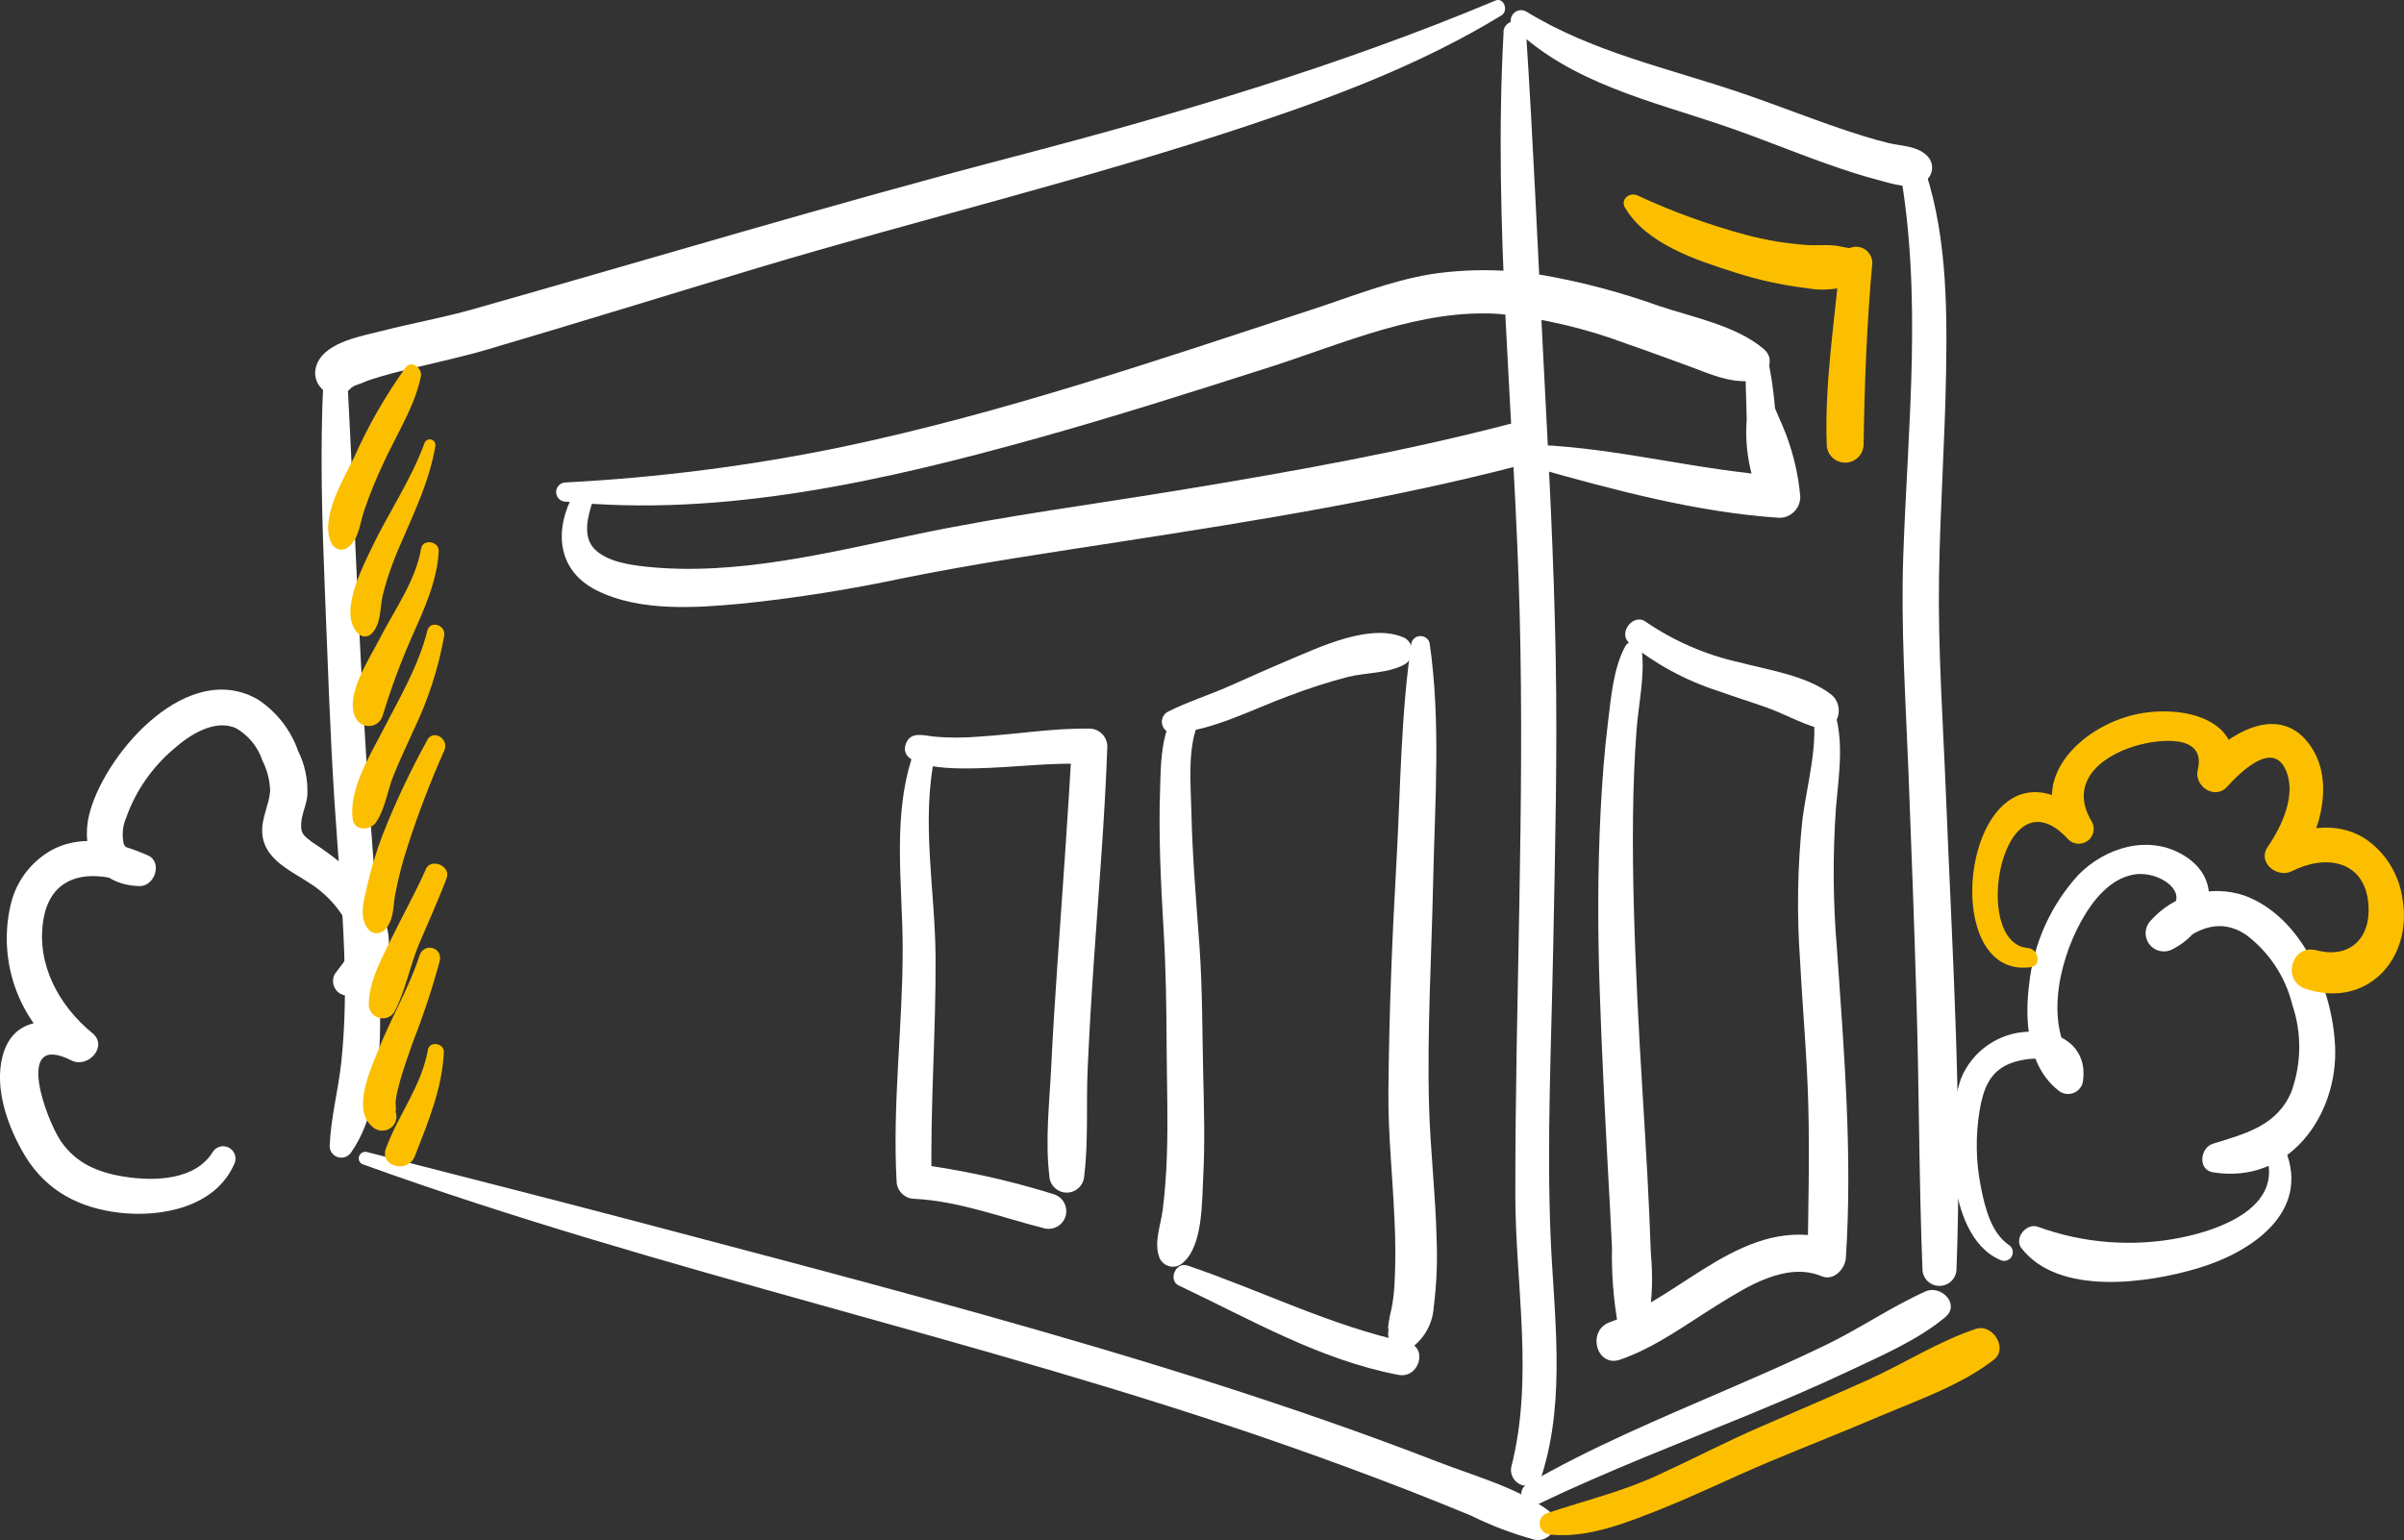 <?xml version="1.0" encoding="UTF-8"?>
<svg id="Calque_1" data-name="Calque 1" xmlns="http://www.w3.org/2000/svg" width="240" height="153.8" viewBox="0 0 240 153.8">
  <rect x="0" y="0" width="240" height="153.8" fill="#333333" stroke="none"/>
  <g id="Groupe_402" data-name="Groupe 402">
    <path id="Tracé_3050" data-name="Tracé 3050" d="M150.11,3.21c-1.07,19.27,1.1,38.64,1.6,57.9,.51,19.38-.44,38.76-.43,58.14,0,8.99,1.87,18.34-.39,27.19-.2,.85,.33,1.7,1.18,1.9,.8,.19,1.62-.27,1.87-1.06,2.43-7.75,1.17-16.1,.85-24.05-.37-9.49,.09-19.06,.27-28.56,.19-9.69,.43-19.38,.25-29.07-.18-9.8-.7-19.6-1.21-29.39-.57-11-1.03-22.01-1.75-33.01-.03-.62-.55-1.11-1.18-1.08-.59,.02-1.06,.5-1.08,1.08h.02Z" fill="#fff"/>
    <path id="Tracé_3051" data-name="Tracé 3051" d="M151.1,2.76c5.78,5.56,13.72,7.31,21.09,9.83,3.46,1.18,6.84,2.59,10.3,3.81,1.64,.58,3.28,1.12,4.96,1.56,1.45,.38,3.3,1.07,4.65,.19,.78-.47,1.02-1.49,.55-2.26-.06-.1-.14-.2-.22-.29-.99-1.05-2.62-1-3.96-1.33-1.58-.39-3.13-.89-4.67-1.41-3.39-1.15-6.71-2.48-10.1-3.62-7.25-2.46-14.74-4.04-21.35-8.1-.5-.27-1.13-.09-1.4,.41-.22,.39-.15,.88,.16,1.21h0Z" fill="#fff"/>
    <path id="Tracé_3052" data-name="Tracé 3052" d="M189.58,16.46c2.39,12.97,.88,25.99,.43,39.05-.25,7.2,.24,14.41,.52,21.61,.3,7.74,.59,15.48,.81,23.22,.26,8.83,.24,17.68,.59,26.51,.07,.94,.89,1.64,1.83,1.56,.84-.06,1.5-.73,1.56-1.56,.61-15.72-.41-31.57-1.04-47.28-.29-7.34-.82-14.71-.7-22.06,.11-6.7,.58-13.4,.7-20.1,.13-7.22,.05-14.71-2.49-21.55-.2-.6-.84-.93-1.45-.73-.56,.18-.89,.77-.76,1.34h0Z" fill="#fff"/>
    <path id="Tracé_3053" data-name="Tracé 3053" d="M153.58,150.2c6.9-3.31,14.06-6.05,21.13-8.97,3.33-1.38,6.66-2.79,9.91-4.33,3.23-1.53,6.82-3.06,9.58-5.36,1.54-1.28-.42-3.27-1.98-2.57-3.4,1.53-6.56,3.71-9.93,5.34-3.23,1.57-6.51,3-9.8,4.42-6.8,2.95-13.63,5.79-20.05,9.51-1.27,.74-.16,2.57,1.14,1.95h0Z" fill="#fff"/>
    <path id="Tracé_3054" data-name="Tracé 3054" d="M149.26,.07c-15.68,6.57-31.9,11.36-48.33,15.65-18,4.71-35.79,10.08-53.68,15.15-2.98,.85-6.04,1.39-9.05,2.16-1.99,.51-5.6,1.09-6.53,3.26-1.04,2.43,2.13,4.46,3.63,2.12-.49,.77-.3,.22,.28,.04,.45-.14,.89-.36,1.34-.51,1.36-.45,2.75-.8,4.14-1.14,2.58-.63,5.17-1.18,7.71-1.93,8.96-2.64,17.88-5.41,26.83-8.1,16.37-4.91,33.06-8.9,49.27-14.32,8.67-2.9,17.19-6.13,25.02-10.91,.75-.46,.25-1.85-.62-1.48h-.01Z" fill="#fff"/>
    <path id="Tracé_3055" data-name="Tracé 3055" d="M32.29,37.94c-.36,7.07-.13,14.15,.15,21.22,.28,6.9,.5,13.81,.94,20.71,.37,5.82,.95,11.63,1.04,17.46,.06,2.93-.05,5.86-.35,8.77-.31,2.84-1.05,5.53-1.16,8.38,.02,.65,.56,1.15,1.2,1.13,.39-.01,.75-.22,.96-.55,3.13-4.49,2.91-11.42,2.87-16.71-.05-5.97-.65-11.91-1.06-17.86-.99-14.17-1.44-28.37-2.2-42.55,0-.66-.54-1.2-1.2-1.2s-1.2,.54-1.2,1.2h.01Z" fill="#fff"/>
    <path id="Tracé_3056" data-name="Tracé 3056" d="M36.26,116.29c30.06,10.86,61.5,17.36,91.69,27.89,4.19,1.46,8.36,3,12.5,4.6,2.12,.83,4.24,1.68,6.35,2.55,2.04,1.01,4.16,1.82,6.36,2.42,.89,.22,1.79-.33,2-1.22,.17-.69-.13-1.42-.73-1.79-3.09-2.22-7.32-3.37-10.85-4.74-3.67-1.42-7.35-2.78-11.06-4.07-7.57-2.65-15.21-5.06-22.9-7.34-15.41-4.57-30.98-8.61-46.52-12.72-8.82-2.33-17.66-4.55-26.49-6.83-.35-.08-.7,.15-.78,.5-.07,.33,.11,.65,.43,.76h0Z" fill="#fff"/>
    <path id="Tracé_3057" data-name="Tracé 3057" d="M56.45,50.09c15.74,1.62,32.06-2.13,47.14-6.34,7.77-2.17,15.46-4.62,23.15-7.08,7.4-2.37,15.13-5.88,23.03-5.31,4.3,.44,8.52,1.43,12.57,2.95,2.12,.73,4.22,1.51,6.33,2.28,2.01,.74,3.94,1.65,6.12,1.45,1.44-.14,2.65-2.02,1.31-3.17-2.77-2.37-7.09-3.17-10.51-4.33-3.7-1.32-7.5-2.34-11.36-3.03-3.78-.66-7.64-.7-11.43-.12-3.97,.66-7.84,2.21-11.66,3.47-15.54,5.09-31.09,10.42-47.11,13.78-9.09,1.88-18.31,3.06-27.58,3.54-.53,.02-.94,.46-.93,.99,.02,.5,.42,.91,.93,.93h0Z" fill="#fff"/>
    <path id="Tracé_3058" data-name="Tracé 3058" d="M57.34,49.2c-2.04,3.63-1.8,7.74,2.23,9.76,4.36,2.19,10.11,1.74,14.81,1.29,5.26-.56,10.49-1.39,15.67-2.49,7.31-1.48,14.69-2.56,22.06-3.7,13.32-2.06,26.64-4.2,39.7-7.6,2.65-.69,1.53-4.8-1.13-4.11-10.74,2.8-21.67,4.74-32.62,6.55-8.79,1.45-17.67,2.6-26.39,4.42-8.77,1.82-18.16,4.23-27.18,3.27-1.65-.18-3.86-.5-5.1-1.72-1.29-1.27-.7-3.38-.19-4.89,.13-.55-.2-1.1-.75-1.23-.43-.1-.87,.08-1.11,.45h0Z" fill="#fff"/>
    <path id="Tracé_3059" data-name="Tracé 3059" d="M153.29,46.72c7.84,2.22,16.2,4.46,24.36,4.99,1.14,0,2.07-.93,2.08-2.08-.18-2.13-.66-4.23-1.42-6.24-.83-2.24-2.49-4.86-1.89-7.35,.13-.57-.22-1.13-.79-1.27-.57-.13-1.13,.22-1.27,.79,0,.06-.02,.13-.03,.19-.14,2.04,.03,4.12,.05,6.17-.15,1.93,.05,3.86,.58,5.72,.17,.56,.77,.88,1.34,.7,.34-.1,.6-.37,.7-.7,.72-2,.46-4.03,.26-6.1-.13-2.04-.41-4.07-.85-6.07l-1.94,.82c.97,2.13,.78,4.86,.86,7.13,.07,2.07,.23,4.13,.24,6.2l2.08-2.08c-8.07-.56-15.98-2.76-24.05-3.11-.64,.02-1.15,.55-1.13,1.2,0,.5,.35,.94,.82,1.08h0Z" fill="#fff"/>
    <path id="Tracé_3060" data-name="Tracé 3060" d="M118.6,70.55c-2.79,.54-2.71,6.14-2.78,8.17-.17,4.68,.07,9.39,.34,14.07,.24,3.98,.29,7.89,.31,11.87,.02,3.61,.15,7.22,.02,10.83-.06,1.78-.19,3.55-.41,5.32-.19,1.5-.87,3.18-.38,4.65,.23,.77,1.04,1.21,1.81,.98,.22-.07,.42-.18,.59-.34,2-1.7,1.89-6.14,2.02-8.57,.18-3.41,.08-6.82,0-10.23-.1-4.22-.07-8.4-.36-12.61-.32-4.53-.72-9.07-.82-13.61-.06-2.78-.43-6.5,.77-9.07,.26-.49,.08-1.09-.41-1.35-.22-.12-.47-.15-.71-.09h0v-.02Z" fill="#fff"/>
    <path id="Tracé_3061" data-name="Tracé 3061" d="M117.1,73.22c3.94-.25,7.91-2.38,11.56-3.72,1.92-.73,3.88-1.37,5.87-1.89,1.83-.46,4.05-.34,5.71-1.27,.73-.44,.96-1.38,.53-2.1-.13-.22-.31-.4-.53-.53-3.37-1.57-8.54,.93-11.7,2.26-1.99,.84-3.96,1.73-5.93,2.6-2,.88-4.15,1.55-6.08,2.54-.53,.33-.7,1.03-.37,1.57,.2,.33,.56,.53,.94,.54h0Z" fill="#fff"/>
    <path id="Tracé_3062" data-name="Tracé 3062" d="M140.91,64.19c-1.08,7.3-1.09,14.77-1.51,22.13-.43,7.59-.73,15.21-.79,22.81-.03,4.18,.42,8.36,.6,12.53,.12,2.25,.13,4.5,0,6.75-.05,.77-.14,1.53-.29,2.29-.11,.43-.21,.87-.27,1.31-.03,.31-.19,1.08,.06,.53-.55,1.23,.73,3.17,2.12,2.12,1.34-.95,2.19-2.44,2.3-4.08,.29-2.28,.39-4.59,.29-6.88-.1-4.4-.62-8.78-.75-13.18-.21-7.52,.25-15.05,.41-22.57,.17-7.88,.78-15.95-.36-23.76-.15-.5-.68-.78-1.18-.63-.3,.09-.54,.33-.63,.63h0Z" fill="#fff"/>
    <path id="Tracé_3063" data-name="Tracé 3063" d="M117.71,128.39c7.15,3.38,14.04,7.41,21.89,8.91,2.1,.4,3.02-2.78,.89-3.24-7.64-1.66-14.58-5.18-21.94-7.68-1.17-.4-1.98,1.48-.85,2.01h.01Z" fill="#fff"/>
    <path id="Tracé_3064" data-name="Tracé 3064" d="M162.24,64.57c-1.17,2.16-1.4,5.07-1.7,7.47-.36,2.94-.59,5.9-.74,8.86-.31,6.06-.3,12.11-.09,18.17,.2,5.89,.5,11.77,.81,17.65,.14,2.64,.3,5.27,.41,7.91-.05,2.46,.13,4.92,.54,7.35,.26,.86,1.17,1.34,2.02,1.08,.51-.16,.92-.56,1.08-1.08,.38-2.25,.46-4.55,.24-6.82-.09-2.62-.21-5.23-.35-7.85-.31-5.86-.73-11.72-1-17.59-.28-6.05-.5-12.13-.43-18.19,.03-2.87,.14-5.74,.35-8.61,.19-2.53,.84-5.39,.53-7.9-.1-.81-1.21-1.32-1.67-.45h0Z" fill="#fff"/>
    <path id="Tracé_3065" data-name="Tracé 3065" d="M162.65,64.21c2.64,2.12,5.64,3.75,8.86,4.79,1.6,.57,3.23,1.08,4.84,1.65,1.7,.6,3.3,1.52,5.02,2.02,2.14,.62,2.94-2.16,1.41-3.34-2.45-1.88-6.23-2.41-9.15-3.19-3.34-.74-6.51-2.12-9.34-4.05-1.22-.9-2.8,1.13-1.63,2.12h-.01Z" fill="#fff"/>
    <path id="Tracé_3066" data-name="Tracé 3066" d="M180.93,70.58c.69,3.62-.53,7.69-.99,11.28-.49,4.68-.57,9.4-.23,14.09,.25,4.83,.7,9.65,.82,14.49,.13,5.05,0,10.11-.07,15.16l2.42-1.84c-8.72-2.47-14.68,5.62-22.16,8.28-2.34,.83-1.34,4.57,1.03,3.74,3.57-1.24,6.6-3.54,9.79-5.51,2.9-1.8,6.81-4.28,10.32-2.82,1.23,.51,2.35-.75,2.42-1.84,.67-10.32-.18-20.55-.89-30.83-.4-4.7-.43-9.42-.1-14.12,.31-3.56,.98-7.46-.62-10.81-.49-1.03-1.94-.26-1.75,.74h.01Z" fill="#fff"/>
    <path id="Tracé_3067" data-name="Tracé 3067" d="M90.45,74.24c-1.06,2.72,5.68,2.51,6.89,2.49,3.81-.07,7.62-.62,11.44-.43l-1.77-1.77c-.41,7.14-.92,14.27-1.42,21.4-.24,3.51-.47,7.02-.64,10.53-.17,3.57-.62,7.41-.19,10.97,.04,.96,.85,1.71,1.81,1.67,.9-.04,1.63-.76,1.67-1.67,.43-3.45,.19-7.08,.34-10.56,.16-3.65,.38-7.3,.63-10.94,.48-7.13,1.09-14.26,1.34-21.4-.02-.97-.8-1.75-1.77-1.77-3.64-.05-7.26,.56-10.88,.79-1.58,.14-3.17,.15-4.75,0-.97-.12-2.23-.51-2.7,.69h0Z" fill="#fff"/>
    <path id="Tracé_3068" data-name="Tracé 3068" d="M91.36,74.76c-2.41,6.45-1.23,13.43-1.24,20.14-.01,7.7-1.03,15.34-.61,23.06,.02,.96,.8,1.73,1.75,1.76,4.44,.21,8.72,1.86,13,2.95,.95,.23,1.91-.35,2.14-1.3,.22-.91-.3-1.83-1.2-2.11-4.55-1.42-9.21-2.44-13.94-3.05l1.75,1.75c-.16-7.47,.44-14.91,.39-22.38-.04-6.73-1.48-13.59-.04-20.27,.14-.56-.2-1.13-.76-1.26-.54-.13-1.08,.18-1.25,.71h.01Z" fill="#fff"/>
    <path id="Tracé_3069" data-name="Tracé 3069" d="M21.24,115.04c-1.75,2.85-5.87,2.94-8.82,2.47-2.61-.41-4.82-1.32-6.34-3.54-1.44-2.1-4.76-11.01,1.05-8.07,1.64,.83,3.7-1.4,2.1-2.72-3.32-2.71-5.61-6.85-4.91-11.27,.79-4.97,5.19-5.12,9.13-3.49l.44-3.24c-.62,0-1.19-.32-1.52-.84-.22-.9-.14-1.84,.23-2.69,.94-2.65,2.57-5,4.71-6.83,1.58-1.4,4.11-3.07,6.27-2.09,1.24,.72,2.17,1.87,2.62,3.23,.48,.95,.75,1.99,.77,3.06-.12,1.42-.89,2.71-.79,4.17,.2,3.08,3.78,4.07,5.78,5.76,1.31,1.06,2.35,2.42,3.03,3.96,.67,1.77-.56,3-1.56,4.35-.39,.71-.14,1.6,.57,1.99,.33,.18,.71,.23,1.07,.14,3.57-1.4,4.66-4.94,2.99-8.32-.76-1.44-1.73-2.77-2.88-3.93-1.28-1.13-2.65-2.16-4.09-3.09-.84-.66-1.07-.84-1.02-1.81,.04-.89,.5-1.82,.61-2.72,.09-1.56-.22-3.13-.92-4.53-.73-2.08-2.11-3.86-3.94-5.09-6.94-4.12-15.04,5-16.8,11.02-1.14,3.92,.55,7.44,4.89,7.57,1.55,.04,2.37-2.41,.83-3.08-2.89-1.26-6.18-2.09-9.19-.72-2.26,1.11-3.91,3.18-4.48,5.64-1.4,5.95,1.01,12.15,6.08,15.58l1.33-3.16c-3.27-1.12-7.13-1.39-8.22,2.71-.87,3.27,.56,7.2,2.25,9.98,2.12,3.49,5.41,5.2,9.43,5.67,4.19,.48,9.54-.56,11.43-4.83,.32-.6,.09-1.35-.52-1.67-.57-.3-1.26-.11-1.61,.42h0Z" fill="#fff"/>
    <path id="Tracé_3070" data-name="Tracé 3070" d="M200.55,124.33c-1.78-1.23-2.38-3.74-2.78-5.73-.52-2.56-.56-5.19-.13-7.76,.35-2.01,.95-3.76,2.94-4.6,1.25-.53,4.93-1.22,4.47,1.17l2.48-.66c-3.57-3.88-2.06-10.57,.22-14.71,1.1-2.01,2.84-4.27,5.25-4.7,2.9-.51,6.52,2.47,2.49,4.14l1.76,3.03c2.08-1.84,4.42-2.84,6.94-1.19,2.32,1.73,3.97,4.21,4.66,7.02,.96,2.84,.92,5.92-.11,8.73-1.45,3.38-4.61,4.15-7.82,5.15-1.28,.4-1.53,2.6,0,2.85,7.55,1.25,12.52-5.68,12.2-12.59-.26-5.73-3.29-12.93-9.06-15.05-3.34-1.11-7.02-.12-9.36,2.52-.69,.73-.65,1.88,.08,2.57,.57,.54,1.43,.65,2.12,.27,3.85-1.97,5.31-6.9,1.03-9.42-3.48-2.05-7.76-.73-10.43,1.99-2.76,3.02-4.48,6.83-4.92,10.9-.47,3.55-.18,8.17,2.86,10.59,.61,.57,1.56,.53,2.13-.08,.25-.27,.39-.61,.4-.97,.38-3.34-2.41-5-5.44-4.77-2.99,.08-5.65,1.93-6.77,4.71-1.05,3.28-1.27,6.77-.64,10.15,.45,2.95,1.58,6.63,4.56,7.93,.43,.22,.95,.05,1.17-.37,.2-.4,.08-.88-.3-1.13h0Z" fill="#fff"/>
    <path id="Tracé_3071" data-name="Tracé 3071" d="M226.23,115.34c1.75,5.2-4.6,7.49-8.57,8.27-4.75,.94-9.67,.56-14.22-1.1-1.12-.41-2.4,1.13-1.64,2.13,3.73,4.83,12.69,3.51,17.73,1.98,5.25-1.59,11.16-5.56,8.62-11.8-.47-1.16-2.35-.72-1.93,.53h0Z" fill="#fff"/>
    <path id="Tracé_3072" data-name="Tracé 3072" d="M162.24,20.74c2.09,3.62,7.21,5.28,10.94,6.46,2.33,.75,4.72,1.28,7.15,1.57,1.07,.2,2.16,.2,3.23,.01,.47-.14,.92-.33,1.35-.56,.26-.08,.49-.22,.68-.42-.27,.18-.22,.19,.14,.03l-2.05-1.57c-.55,6.05-1.53,12.07-1.31,18.16,.03,1.02,.88,1.81,1.9,1.78,.97-.03,1.75-.81,1.78-1.78,.09-6.06,.32-12.13,.87-18.16,0-.9-.74-1.63-1.65-1.62-.14,0-.27,.02-.41,.06-.55,.18,.2,.11-.55,.02-.38-.05-.74-.16-1.13-.2-.86-.09-1.75,0-2.62-.04-2.15-.14-4.27-.49-6.35-1.05-3.69-1-7.29-2.31-10.75-3.92-.78-.34-1.71,.39-1.23,1.23h.01Z" fill="#fcbf00"/>
    <path id="Tracé_3073" data-name="Tracé 3073" d="M154.77,153.25c3.71,.4,7.68-1.2,11.06-2.55,3.68-1.47,7.24-3.23,10.9-4.76s7.36-2.98,11.01-4.54c3.77-1.6,8.06-3.08,11.31-5.61,1.47-1.14-.13-3.63-1.79-3.08-3.7,1.22-7.19,3.47-10.75,5.08-3.58,1.62-7.21,3.15-10.81,4.72-3.42,1.49-6.72,3.21-10.11,4.77-3.63,1.68-7.35,2.57-11.11,3.82-.58,.18-.9,.79-.72,1.37,.14,.44,.54,.75,1.01,.77h0Z" fill="#fcbf00"/>
    <path id="Tracé_3074" data-name="Tracé 3074" d="M40.49,36.71c-2.01,2.8-3.73,5.8-5.13,8.95-1.08,2.19-3.57,6.34-2.2,8.71,.31,.51,.97,.67,1.48,.36,.07-.04,.13-.09,.18-.14,1.01-.84,1.09-2.2,1.47-3.4,.57-1.71,1.25-3.38,2.02-5.01,1.26-2.75,3.1-5.6,3.71-8.59,.16-.8-.91-1.67-1.53-.89h0Z" fill="#fcbf00"/>
    <path id="Tracé_3075" data-name="Tracé 3075" d="M42.37,44.27c-1.33,3.66-3.61,6.97-5.28,10.48-.98,2.05-3.35,6.64-1.29,8.56,.35,.34,.92,.34,1.27,0,1.01-.98,.84-2.57,1.14-3.88,.46-1.81,1.09-3.57,1.86-5.27,1.36-3.18,2.8-6.15,3.39-9.59,.07-.31-.12-.61-.43-.68-.28-.06-.57,.1-.66,.38h0Z" fill="#fcbf00"/>
    <path id="Tracé_3076" data-name="Tracé 3076" d="M42.04,54.78c-.54,3.25-2.76,6.28-4.23,9.18-.94,1.86-3.55,5.7-2.23,7.86,.42,.68,1.32,.89,2,.47,.3-.19,.52-.47,.62-.81,.81-2.66,1.77-5.27,2.89-7.82,1.19-2.66,2.58-5.67,2.71-8.63,.04-.99-1.6-1.25-1.76-.24h0Z" fill="#fcbf00"/>
    <path id="Tracé_3077" data-name="Tracé 3077" d="M42.65,63.03c-.88,3.52-2.79,6.72-4.44,9.93-1.3,2.53-3.44,5.98-2.99,8.89,.18,1.17,1.76,1.09,2.3,.3,.93-1.34,1.15-3.17,1.76-4.69,.63-1.57,1.37-3.1,2.06-4.65,1.42-2.95,2.43-6.09,3.01-9.32,.17-1.1-1.42-1.6-1.7-.47h0Z" fill="#fcbf00"/>
    <path id="Tracé_3078" data-name="Tracé 3078" d="M42.64,73.94c-1.68,3.04-3.16,6.19-4.44,9.42-.65,1.7-1.17,3.44-1.57,5.21-.3,1.36-.8,2.87,.03,4.09,.32,.53,1.01,.69,1.53,.37,.07-.04,.14-.09,.2-.15,.96-1,.83-2.22,1.06-3.54,.32-1.67,.74-3.32,1.28-4.93,1.04-3.22,2.25-6.38,3.63-9.47,.51-1.15-1.11-2.17-1.73-1.01h0Z" fill="#fcbf00"/>
    <path id="Tracé_3079" data-name="Tracé 3079" d="M42.51,86.82c-1.05,2.35-2.3,4.59-3.43,6.9-.98,2.01-2.28,4.35-2.26,6.63,.02,.77,.66,1.37,1.42,1.35,.47-.01,.9-.26,1.14-.66,1.09-2.07,1.53-4.55,2.44-6.73,.93-2.21,1.93-4.38,2.77-6.62,.46-1.2-1.56-2.07-2.09-.88h.01Z" fill="#fcbf00"/>
    <path id="Tracé_3080" data-name="Tracé 3080" d="M41.9,95.37c-1.04,3.26-2.85,6.24-4.1,9.42-.78,1.97-2.72,6.01-.6,7.75,.57,.53,1.46,.5,2-.07,.41-.44,.5-1.1,.21-1.63,.22,.49,.07-.49,.08-.73,.05-.54,.15-1.07,.3-1.59,.38-1.53,.94-3.02,1.45-4.51,1.04-2.64,1.93-5.34,2.67-8.08,.14-.56-.2-1.13-.76-1.26-.54-.13-1.08,.18-1.25,.71h0Z" fill="#fcbf00"/>
    <path id="Tracé_3081" data-name="Tracé 3081" d="M42.72,104.85c-.65,3.62-2.94,6.45-4.19,9.83-.67,1.81,2.19,2.56,2.88,.79,1.3-3.32,2.75-6.8,2.9-10.41,.04-.9-1.43-1.13-1.59-.22h0Z" fill="#fcbf00"/>
    <path id="Tracé_3082" data-name="Tracé 3082" d="M202.46,94.67c-5.78-.42-2.62-18.15,4.06-10.81,.6,.56,1.54,.53,2.1-.07,.44-.47,.53-1.16,.22-1.72-2.28-3.75,.61-6.42,4.22-7.54,2.26-.7,7.26-1.36,6.35,2.35-.4,1.62,1.7,3.04,2.92,1.7,1.17-1.28,4.4-4.61,5.79-1.84,1.25,2.5-.32,5.79-1.73,7.84-1.07,1.56,.96,3.16,2.42,2.42,3.36-1.71,7.24-1.09,7.63,3.23,.31,3.44-1.83,5.55-5.18,4.67-2.5-.66-3.5,3.06-1.06,3.86,6.11,2,10.68-3,9.65-8.99-.34-2.49-1.74-4.71-3.84-6.09-2.85-1.72-6.12-1.05-8.98,.28l2.42,2.42c2.23-3.36,3.76-8.67,.98-12.21-3.1-3.95-7.95-.82-10.56,1.95l2.92,1.7c1.68-6.42-5.67-7.6-10.23-6.31-5.28,1.49-10.26,6.65-6.26,12.06l2.32-1.79c-12.13-11.13-16.1,16.2-5.89,14.81,1.14-.16,.76-1.83-.26-1.91h-.01Z" fill="#fcbf00"/>
  </g>
</svg>
